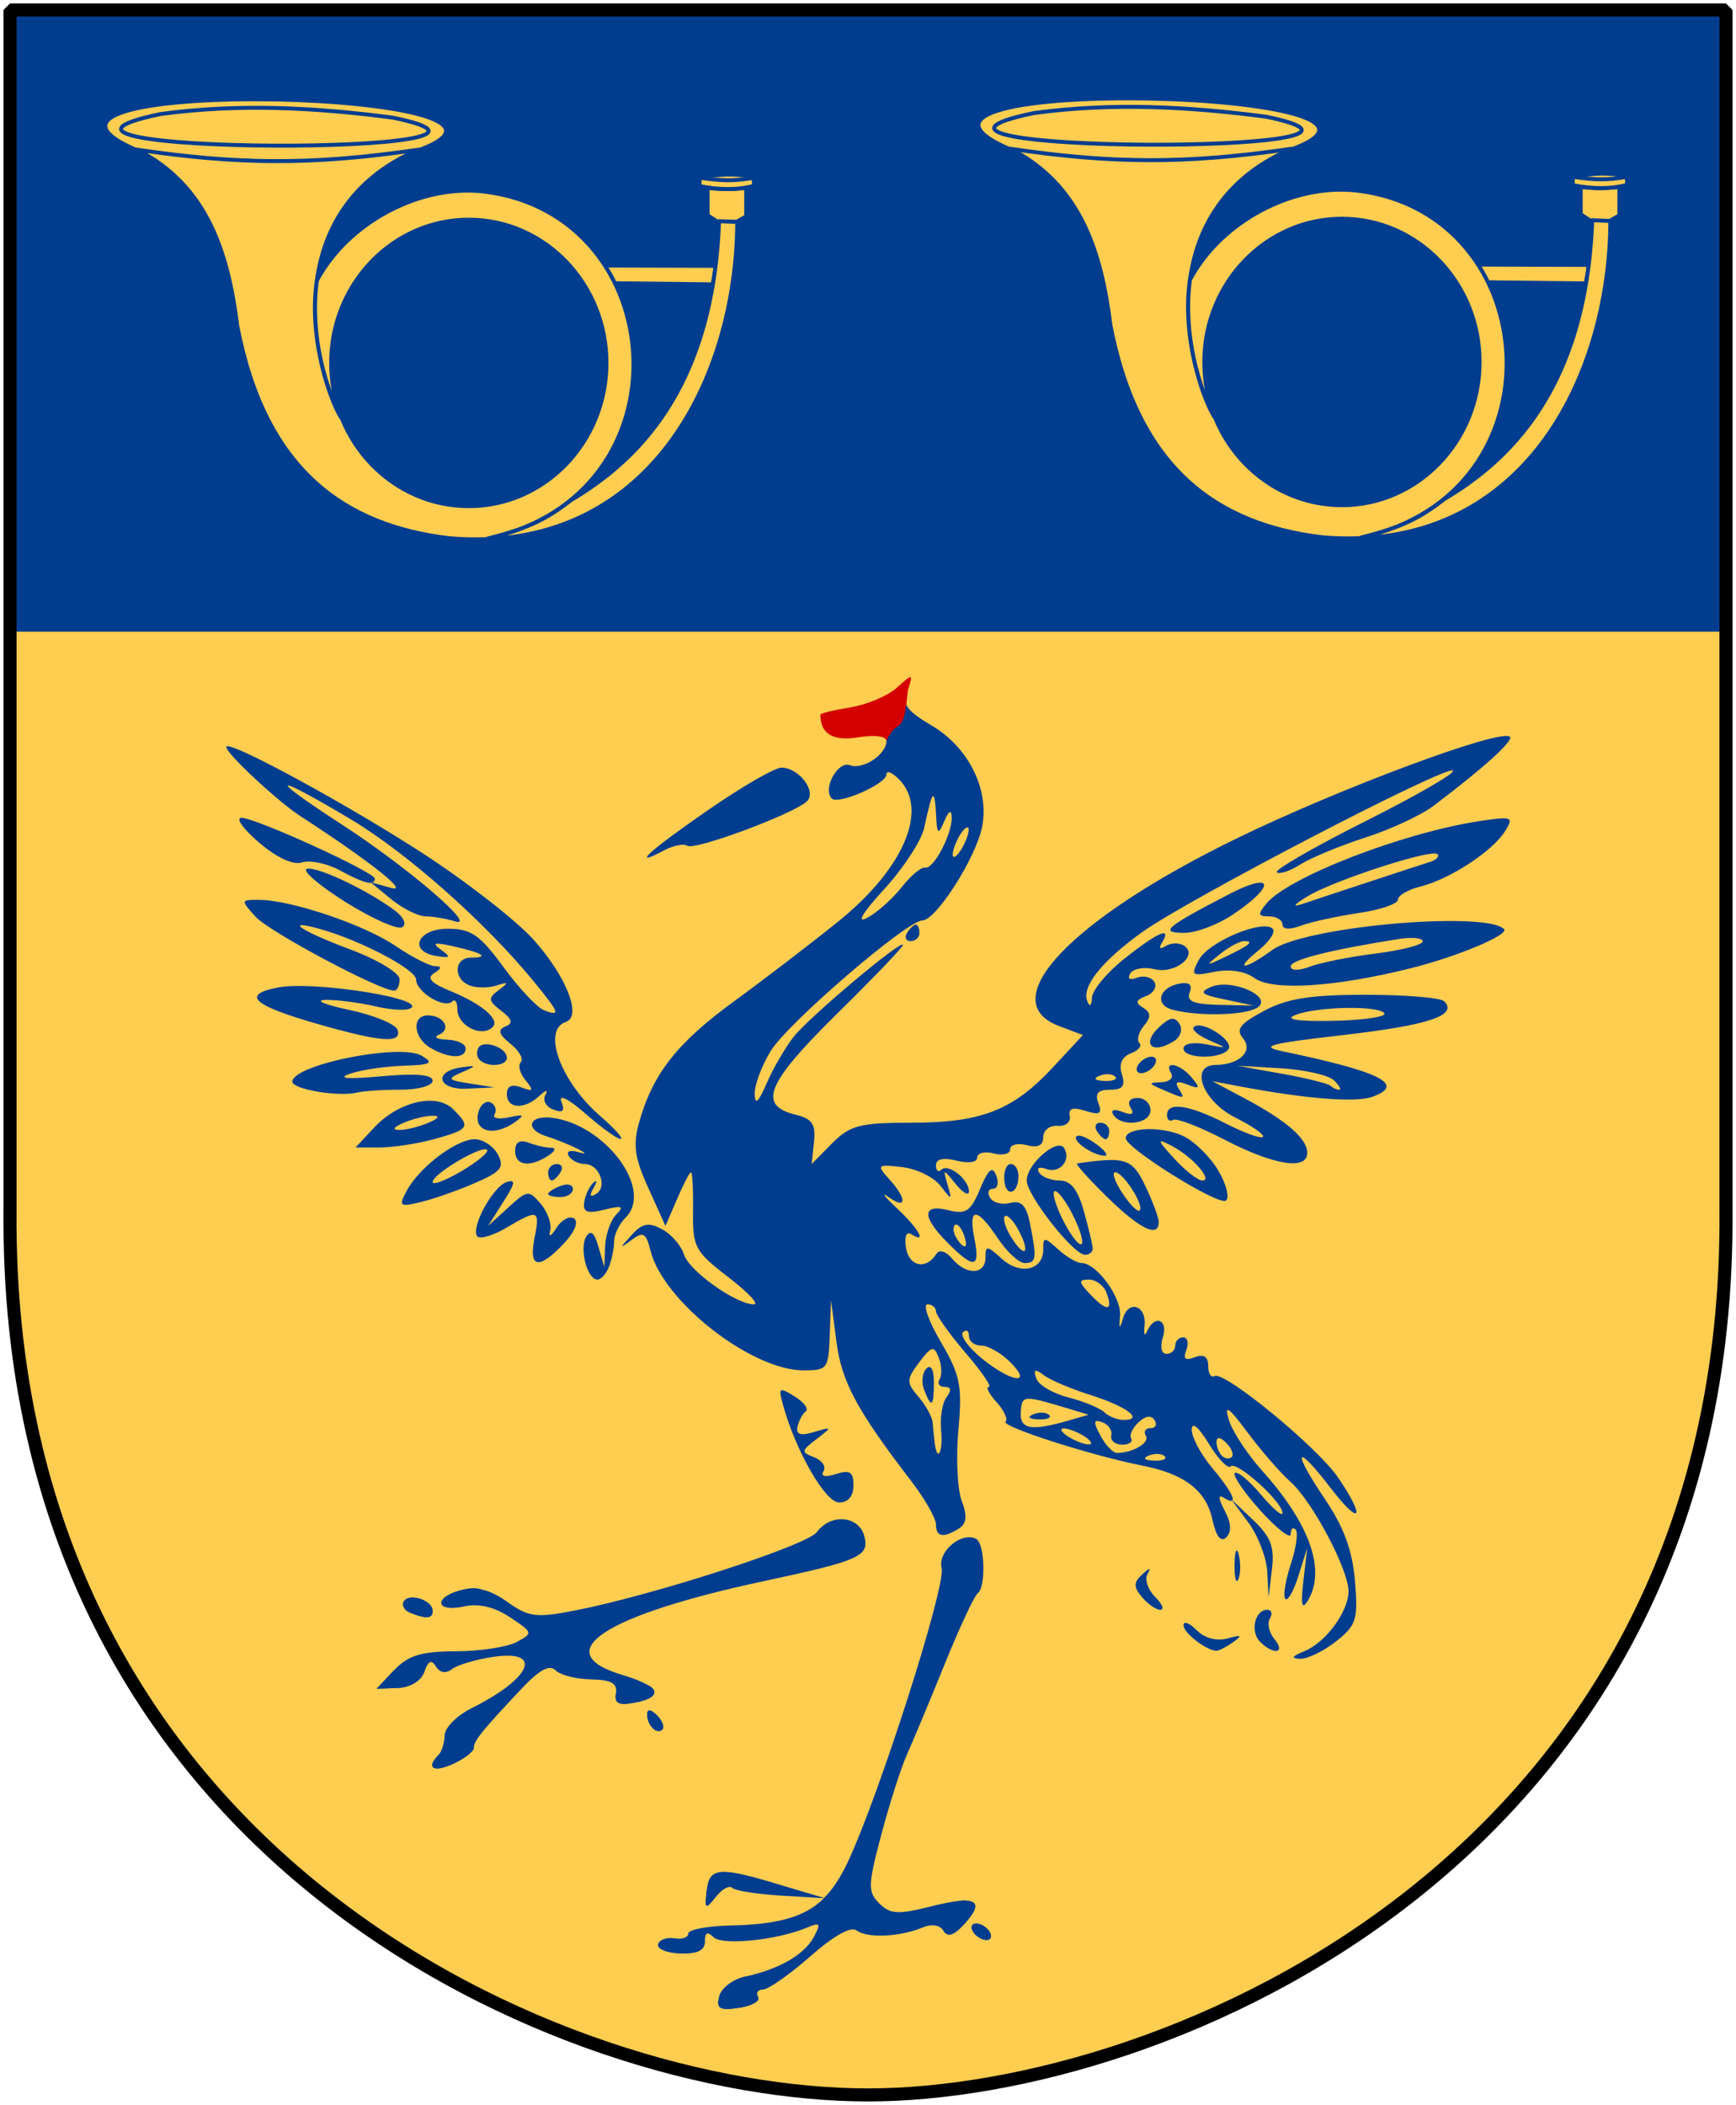 <?xml version="1.0" encoding="UTF-8" standalone="no"?>
<!-- Created with Inkscape (http://www.inkscape.org/) -->
<svg
   xmlns:svg="http://www.w3.org/2000/svg"
   xmlns="http://www.w3.org/2000/svg"
   version="1.0"
   width="251"
   height="304.2"
   id="svg4166">
  <defs
     id="defs4168">
    <clipPath
       id="clipPath3484">
      <path
         d="M -367.622,465.275 L -243.572,465.275 L -119.521,465.275 L -119.521,638.772 C -118.754,732.493 -199.81,766.592 -243.572,766.592 C -286.565,766.592 -368.389,732.493 -367.622,638.772 L -367.622,465.275 z "
         style="opacity:0.635;color:#000000;fill:#003d8f;fill-opacity:1;fill-rule:nonzero;stroke:none;stroke-width:1.888;stroke-linecap:round;stroke-linejoin:bevel;marker:none;marker-start:none;marker-mid:none;marker-end:none;stroke-miterlimit:4;stroke-dashoffset:0;stroke-opacity:1;visibility:visible;display:block"
         id="path3486" />
    </clipPath>
    <clipPath
       id="clipPath3480">
      <path
         d="M -372.548,459.72 L -248.498,459.72 L -124.447,459.72 L -124.447,633.216 C -123.68,726.937 -204.736,761.036 -248.498,761.036 C -291.491,761.036 -373.315,726.937 -372.548,633.216 L -372.548,459.72 z "
         style="opacity:0.635;color:#000000;fill:#003d8f;fill-opacity:1;fill-rule:nonzero;stroke:none;stroke-width:1.888;stroke-linecap:round;stroke-linejoin:bevel;marker:none;marker-start:none;marker-mid:none;marker-end:none;stroke-miterlimit:4;stroke-dashoffset:0;stroke-opacity:1;visibility:visible;display:block"
         id="path3482" />
    </clipPath>
  </defs>
  <path
     d="M 249.551,1.44 L 125.5,1.44 L 1.45,1.44 L 1.45,174.936 C 0.682,268.657 81.739,302.756 125.5,302.756 C 168.494,302.756 250.318,268.657 249.551,174.936 L 249.551,1.44 z "
     style="color:#000000;fill:#ffcd50;fill-opacity:1;fill-rule:nonzero;stroke:none;stroke-width:1.888;stroke-linecap:round;stroke-linejoin:bevel;marker:none;marker-start:none;marker-mid:none;marker-end:none;stroke-miterlimit:4;stroke-dashoffset:0;stroke-opacity:1;visibility:visible;display:block"
     id="Shield" />
  <path
     d="M 1.1,1.098 L 1.1,91.292 L 249.6,91.292 L 249.6,1.098 L 125.35,1.098 L 1.1,1.098 z "
     style="color:#000000;fill:#003d8f;fill-opacity:1;fill-rule:nonzero;stroke:none;stroke-width:1.888;stroke-linecap:round;stroke-linejoin:bevel;marker:none;marker-start:none;marker-mid:none;marker-end:none;stroke-miterlimit:4;stroke-dashoffset:0;stroke-opacity:1;visibility:visible;display:block"
     id="Chef" />
  <path
     d="M 249.551,1.44 L 125.5,1.44 L 1.45,1.44 L 1.45,174.936 C 0.682,268.657 81.739,302.756 125.5,302.756 C 168.494,302.756 250.318,268.657 249.551,174.936 L 249.551,1.44 z "
     style="color:#000000;fill:none;fill-opacity:0;fill-rule:nonzero;stroke:#000000;stroke-width:1.888;stroke-linecap:round;stroke-linejoin:bevel;marker:none;marker-start:none;marker-mid:none;marker-end:none;stroke-miterlimit:4;stroke-dashoffset:0;stroke-opacity:1;visibility:visible;display:block"
     id="Frame" />
  <g
     transform="translate(654.207,-526.368)"
     id="layer1">
    <g
       transform="translate(-304.172,128.578)"
       id="g2207">
      <g
         transform="matrix(1.193,0,0,1.193,49.758,-99.264)"
         id="g2211">
        <path
           d="M -227.821,504.312 C -225.82,503.987 -227.684,505.81 -227.684,506.399 C -227.684,508.042 -230.543,509.942 -232.121,509.337 C -233.579,508.777 -235.451,512.225 -234.309,513.368 C -233.514,514.163 -227.684,511.605 -227.684,510.462 C -227.684,509.939 -227.009,510.199 -226.184,511.024 C -222.513,514.695 -225.572,521.861 -233.527,528.274 C -236.851,530.953 -242.547,535.314 -246.184,537.962 C -253.06,542.968 -256.022,546.766 -257.652,552.587 C -258.426,555.349 -258.208,556.901 -256.527,560.587 L -254.465,565.149 L -253.059,561.899 C -252.296,560.112 -251.542,558.649 -251.371,558.649 C -251.201,558.649 -251.087,560.765 -251.121,563.337 C -251.18,567.702 -250.911,568.234 -246.871,571.337 C -244.491,573.165 -243.081,574.649 -243.746,574.649 C -245.911,574.649 -251.58,570.62 -252.215,568.618 C -252.556,567.545 -253.744,566.159 -254.871,565.555 C -256.509,564.679 -257.253,564.81 -258.559,566.243 C -260.07,567.902 -260.071,567.968 -258.559,566.837 C -257.172,565.8 -256.821,565.984 -256.277,568.149 C -254.734,574.299 -244.038,582.649 -237.715,582.649 C -234.827,582.649 -234.692,582.436 -234.559,578.399 L -234.402,574.149 L -233.746,579.149 C -233.119,584.011 -231.299,587.438 -224.684,596.055 C -223.038,598.2 -221.684,600.562 -221.684,601.305 C -221.684,602.838 -220.783,602.999 -218.902,601.805 C -217.966,601.212 -217.863,600.291 -218.559,598.462 C -219.085,597.077 -219.268,593.214 -218.965,589.868 C -218.479,584.512 -218.735,583.23 -221.09,579.212 C -222.561,576.701 -223.288,574.649 -222.715,574.649 C -222.142,574.649 -221.684,575.042 -221.684,575.493 C -221.684,575.944 -220.089,578.194 -218.121,580.493 C -216.153,582.792 -214.874,584.649 -215.277,584.649 C -215.681,584.649 -215.251,585.486 -214.34,586.493 C -213.429,587.5 -212.941,588.563 -213.246,588.868 C -213.82,589.441 -202.863,592.963 -196.684,594.18 C -191.557,595.191 -188.961,597.175 -188.184,600.712 C -187.729,602.782 -187.152,603.523 -186.496,602.868 C -185.841,602.213 -185.896,601.122 -186.684,599.649 C -187.478,598.165 -187.51,597.634 -186.777,598.087 C -186.24,598.419 -185.911,598.533 -185.777,598.43 L -185.996,598.149 L -185.746,598.399 C -185.506,598.075 -186.38,596.636 -188.184,594.493 C -189.559,592.859 -190.686,590.757 -190.684,589.837 C -190.681,588.819 -189.869,589.478 -188.621,591.524 C -187.494,593.374 -186.31,594.619 -185.965,594.274 C -185.252,593.561 -179.684,598.572 -179.684,599.93 C -179.684,600.42 -180.865,599.396 -182.309,597.68 C -183.752,595.965 -185.181,594.803 -185.465,595.087 C -185.749,595.37 -184.342,597.433 -182.34,599.649 C -180.338,601.865 -178.684,603.136 -178.684,602.493 C -178.684,601.85 -178.42,601.601 -178.09,601.93 C -177.76,602.26 -178.024,604.151 -178.684,606.149 C -179.343,608.148 -179.638,610.038 -179.34,610.337 C -179.042,610.635 -178.325,609.372 -177.746,607.524 L -176.684,604.149 L -177.152,608.149 C -177.478,610.931 -177.349,611.693 -176.684,610.649 C -174.348,606.986 -176.292,601.334 -182.121,594.837 C -183.942,592.807 -185.772,590.024 -186.184,588.649 C -186.762,586.716 -186.23,587.056 -183.934,590.149 C -182.301,592.349 -179.955,595.049 -178.715,596.149 C -176.081,598.486 -171.684,606.779 -171.684,609.399 C -171.684,611.874 -174.46,615.632 -177.059,616.68 C -178.559,617.286 -178.689,617.542 -177.559,617.587 C -176.67,617.622 -174.725,616.681 -173.215,615.493 C -170.721,613.531 -170.513,612.851 -170.902,608.149 C -171.209,604.453 -172.254,601.627 -174.559,598.212 C -178.604,592.217 -178.139,591.315 -173.871,596.868 C -170.235,601.599 -169.527,600.679 -172.934,595.649 C -175.431,591.962 -186.756,582.66 -187.934,583.337 C -188.346,583.574 -188.684,583.034 -188.684,582.118 C -188.684,580.997 -189.224,580.639 -190.309,581.055 C -191.462,581.498 -191.755,581.262 -191.34,580.18 C -191.021,579.349 -191.182,578.649 -191.715,578.649 C -192.248,578.649 -192.684,579.099 -192.684,579.649 C -192.684,580.199 -193.159,580.649 -193.746,580.649 C -194.359,580.649 -194.548,579.797 -194.184,578.649 C -193.499,576.492 -195.174,575.834 -196.09,577.899 C -196.395,578.587 -196.524,578.317 -196.402,577.274 C -196.114,574.798 -198.354,574.025 -199.027,576.368 C -199.421,577.737 -199.512,577.649 -199.371,576.024 C -199.18,573.817 -202.225,569.649 -204.027,569.649 C -204.586,569.649 -205.865,568.903 -206.871,567.993 C -208.574,566.452 -208.684,566.454 -208.684,568.024 C -208.684,570.533 -211.478,571.143 -213.715,569.118 C -215.492,567.509 -215.684,567.494 -215.684,568.993 C -215.684,571.078 -218.022,571.158 -219.715,569.118 C -220.454,568.227 -221.277,567.967 -221.621,568.524 C -222.838,570.493 -224.927,570.101 -225.309,567.837 C -225.54,566.465 -225.279,565.781 -224.684,566.149 C -222.705,567.372 -223.736,565.521 -226.434,562.993 C -227.946,561.576 -228.396,560.963 -227.434,561.649 C -225.219,563.227 -225.162,561.899 -227.34,559.493 C -228.912,557.756 -228.822,557.67 -225.777,558.024 C -224.017,558.229 -221.952,559.243 -221.152,560.274 C -219.745,562.089 -219.712,562.084 -220.277,560.149 C -220.854,558.177 -220.837,558.172 -219.277,560.087 C -218.408,561.154 -217.684,561.55 -217.684,560.962 C -217.684,559.504 -220.213,557.522 -221.027,558.337 C -221.389,558.699 -221.684,558.458 -221.684,557.805 C -221.684,557.04 -220.798,556.838 -219.184,557.243 C -217.747,557.603 -216.684,557.451 -216.684,556.868 C -216.684,556.31 -215.784,556.08 -214.684,556.368 C -213.584,556.656 -212.684,556.431 -212.684,555.868 C -212.684,555.305 -211.784,555.08 -210.684,555.368 C -209.338,555.72 -208.684,555.412 -208.684,554.399 C -208.684,553.571 -207.896,552.948 -206.934,553.024 C -205.962,553.101 -205.312,552.573 -205.465,551.837 C -205.659,550.901 -205.095,550.724 -203.559,551.212 C -201.823,551.763 -201.502,551.563 -201.996,550.274 C -202.442,549.113 -202.054,548.649 -200.59,548.649 C -199.052,548.649 -198.701,548.196 -199.152,546.774 C -199.543,545.544 -199.152,544.663 -198.059,544.243 C -197.139,543.89 -196.679,543.342 -197.027,542.993 C -197.376,542.644 -197.144,541.711 -196.496,540.93 C -195.588,539.836 -195.61,539.317 -196.59,538.712 C -197.558,538.114 -197.471,537.787 -196.215,537.305 C -195.309,536.958 -194.849,536.178 -195.215,535.587 C -195.58,534.995 -196.542,534.781 -197.34,535.087 C -198.21,535.421 -198.518,535.197 -198.121,534.555 C -197.758,533.967 -196.436,533.741 -195.184,534.055 C -192.682,534.683 -189.794,532.329 -191.652,531.18 C -192.229,530.824 -193.205,530.851 -193.84,531.243 C -194.555,531.685 -194.72,531.521 -194.277,530.805 C -193.043,528.808 -194.775,529.548 -198.809,532.743 C -200.95,534.439 -202.734,536.577 -202.777,537.493 C -202.825,538.491 -203.043,538.664 -203.34,537.93 C -204.05,536.178 -201.646,533.144 -196.777,529.618 C -191.36,525.693 -159.756,509.264 -159.027,509.993 C -158.724,510.297 -163.518,513.057 -169.684,516.149 C -175.85,519.242 -180.656,522.02 -180.371,522.305 C -180.086,522.591 -178.813,522.175 -177.527,521.368 C -176.242,520.561 -172.709,519.088 -169.684,518.118 C -166.659,517.148 -162.935,515.429 -161.402,514.274 C -155.316,509.689 -151.65,506.37 -152.121,505.899 C -153.183,504.838 -172.844,512.159 -185.371,518.274 C -205.424,528.063 -214.744,537.924 -206.777,540.93 L -203.871,542.024 L -207.527,545.962 C -212.378,551.173 -216.205,552.649 -224.715,552.649 C -230.924,552.649 -232.092,552.964 -234.277,555.149 L -236.746,557.649 L -236.465,554.962 C -236.236,552.826 -236.692,552.168 -238.684,551.68 C -243.317,550.547 -242.252,547.906 -233.777,539.555 C -229.33,535.174 -225.684,531.382 -225.684,531.118 C -225.684,530.3 -237.036,539.831 -238.934,542.243 C -239.921,543.498 -241.391,546.013 -242.184,547.837 C -243.21,550.2 -243.627,550.574 -243.652,549.149 C -243.672,548.049 -242.788,545.722 -241.715,543.962 C -239.672,540.612 -225.193,528.149 -223.34,528.149 C -221.682,528.149 -216.833,520.558 -216.09,516.805 C -215.192,512.266 -217.734,507.168 -222.215,504.524 C -225.052,502.85 -225.832,502.02 -225.299,500.305 C -229.359,502.347 -229.298,504.226 -227.821,504.312 z M -185.746,598.399 C -185.755,598.411 -185.766,598.422 -185.777,598.43 L -183.84,601.055 C -182.653,602.642 -181.615,605.342 -181.527,607.055 L -181.371,610.149 L -180.965,606.743 C -180.634,604.024 -181.093,602.818 -183.277,600.743 L -185.746,598.399 z M -307.652,507.055 C -307.681,507.07 -307.684,507.117 -307.684,507.149 C -307.684,507.936 -301.461,513.723 -298.684,515.524 C -290.327,520.943 -285.423,524.819 -287.684,524.212 L -290.027,523.555 C -290.057,523.563 -290.087,523.583 -290.121,523.587 L -287.684,525.587 C -286.309,526.709 -284.445,527.637 -283.527,527.649 C -282.61,527.661 -281.035,527.926 -280.027,528.243 C -276.955,529.211 -285.723,521.683 -293.684,516.524 C -302.929,510.533 -302.247,510.137 -292.59,515.899 C -285.769,519.969 -276.274,528.393 -270.434,535.524 C -267.281,539.374 -267.124,539.815 -269.184,539.024 C -270.004,538.71 -272.214,536.361 -274.09,533.805 C -276.971,529.881 -278.012,529.149 -280.84,529.149 C -284.568,529.149 -285.684,531.906 -282.184,532.462 C -280.515,532.727 -280.432,532.585 -281.684,531.68 C -282.832,530.851 -282.48,530.761 -280.184,531.274 C -276.626,532.07 -275.71,532.649 -278.027,532.649 C -280.102,532.649 -280.219,535.243 -278.184,536.024 C -277.359,536.341 -275.896,536.334 -274.934,536.024 C -273.446,535.546 -273.409,535.64 -274.684,536.587 C -275.998,537.562 -275.951,537.878 -274.371,539.087 C -273.017,540.123 -272.893,540.589 -273.871,540.993 C -274.838,541.392 -274.676,541.935 -273.246,543.087 C -272.186,543.941 -271.629,544.938 -271.996,545.305 C -272.364,545.673 -272.116,546.652 -271.434,547.493 C -270.393,548.775 -270.466,548.918 -271.934,548.368 C -273.104,547.93 -273.684,548.199 -273.684,549.18 C -273.684,550.977 -271.573,551.095 -269.746,549.399 C -268.933,548.644 -268.64,548.614 -269.027,549.305 C -269.38,549.935 -268.942,550.717 -268.059,551.055 C -266.875,551.51 -266.63,551.254 -267.09,550.055 C -267.442,549.138 -266.154,549.798 -264.152,551.555 C -262.201,553.269 -260.296,554.633 -259.902,554.618 C -259.509,554.603 -260.608,553.366 -262.34,551.868 C -267.176,547.686 -269.471,541.412 -266.527,540.43 C -264.556,539.773 -266.489,534.892 -270.465,530.462 C -272.514,528.18 -278.472,523.53 -283.715,520.118 C -292.693,514.276 -306.782,506.604 -307.652,507.055 z M -290.121,523.587 L -290.184,523.524 L -290.027,523.555 C -289.804,523.498 -289.684,523.347 -289.684,523.087 C -289.684,522.3 -304.258,515.662 -305.871,515.712 C -306.595,515.734 -305.619,517.084 -303.715,518.712 C -301.579,520.537 -299.604,521.46 -298.527,521.118 C -297.567,520.813 -295.501,521.223 -293.965,522.055 C -291.947,523.15 -290.72,523.656 -290.121,523.587 z M -240.402,509.649 C -241.208,509.649 -245.2,511.956 -249.277,514.774 C -256.469,519.746 -258.783,521.86 -254.652,519.649 C -253.541,519.054 -252.275,518.799 -251.809,519.087 C -250.864,519.67 -238.8,515.172 -237.309,513.68 C -236.128,512.5 -238.323,509.649 -240.402,509.649 z M -238.277,511.962 C -238.157,511.944 -238.058,511.962 -238.027,511.993 C -237.576,512.444 -250.374,518.709 -251.559,518.618 C -251.909,518.591 -249.108,516.989 -245.34,515.055 C -242.043,513.363 -239.123,512.087 -238.277,511.962 z M -222.027,513.087 C -221.865,513.065 -221.752,513.773 -221.684,515.149 C -221.554,517.753 -221.43,517.885 -220.684,516.149 C -220.117,514.83 -219.814,514.66 -219.777,515.649 C -219.703,517.666 -221.977,521.98 -222.996,521.743 C -223.445,521.639 -224.733,522.711 -225.84,524.118 C -226.947,525.525 -228.833,527.205 -230.027,527.837 C -231.377,528.551 -230.584,527.223 -227.965,524.368 C -225.646,521.84 -223.463,518.507 -223.121,516.962 C -222.545,514.356 -222.237,513.115 -222.027,513.087 z M -152.809,515.774 C -153.378,515.76 -154.351,515.883 -155.871,516.118 C -165.213,517.563 -178.974,522.897 -181.621,526.087 C -182.717,527.408 -182.671,527.649 -181.309,527.649 C -180.416,527.649 -179.684,528.113 -179.684,528.649 C -179.684,529.243 -178.802,529.285 -177.434,528.774 C -176.196,528.313 -173.046,527.627 -170.434,527.243 C -167.821,526.859 -165.684,526.124 -165.684,525.618 C -165.684,525.112 -164.446,524.4 -162.934,524.024 C -159.399,523.146 -154.223,519.752 -152.715,517.337 C -152.025,516.232 -151.859,515.799 -152.809,515.774 z M -217.871,516.868 C -217.766,516.865 -217.715,516.943 -217.715,517.149 C -217.715,517.699 -218.151,518.824 -218.684,519.649 C -219.217,520.474 -219.652,520.699 -219.652,520.149 C -219.652,519.599 -219.217,518.474 -218.684,517.649 C -218.351,517.134 -218.046,516.872 -217.871,516.868 z M -161.652,520.055 C -161.251,520.01 -160.988,520.033 -160.902,520.118 C -160.632,520.388 -161.043,520.814 -161.809,521.055 C -163.579,521.614 -174.54,525.223 -177.184,526.118 C -178.551,526.581 -178.393,526.304 -176.684,525.243 C -174.017,523.588 -164.46,520.374 -161.652,520.055 z M -297.684,521.868 C -297.793,521.867 -297.862,521.875 -297.934,521.899 C -298.542,522.102 -296.426,523.922 -293.215,525.93 C -290.004,527.939 -286.918,529.3 -286.371,528.962 C -285.801,528.61 -286.187,527.748 -287.277,526.93 C -290.381,524.604 -296.045,521.882 -297.684,521.868 z M -182.652,523.587 C -183.368,523.682 -184.615,524.157 -186.34,525.055 C -193.939,529.015 -194.641,529.631 -191.59,529.649 C -190.159,529.658 -187.479,528.637 -185.652,527.399 C -181.999,524.924 -181.079,523.377 -182.652,523.587 z M -303.746,525.649 C -305.958,525.649 -305.958,525.683 -304.121,527.712 C -302.491,529.513 -289.096,536.649 -287.34,536.649 C -286.985,536.649 -286.684,536.032 -286.684,535.274 C -286.684,534.506 -289.338,532.9 -292.684,531.649 C -298.578,529.445 -300.855,527.933 -296.434,529.149 C -291.516,530.502 -284.684,534.084 -284.684,535.305 C -284.684,536.808 -281.242,538.895 -280.309,537.962 C -279.961,537.614 -279.684,538.028 -279.684,538.899 C -279.684,540.891 -276.732,542.385 -275.402,541.055 C -274.501,540.154 -276.694,538.267 -280.496,536.712 C -282.886,535.734 -283.445,535.126 -282.496,534.524 C -281.563,533.932 -281.548,533.691 -282.402,533.68 C -283.066,533.672 -285.232,532.557 -287.215,531.212 C -290.988,528.652 -299.892,525.649 -303.746,525.649 z M -159.621,528.212 C -167.081,528.24 -178.197,529.76 -180.902,531.712 C -184.389,534.227 -185.649,534.248 -182.559,531.743 C -181.26,530.69 -180.496,529.526 -180.871,529.149 C -182.051,527.964 -188.651,530.735 -189.809,532.899 C -190.836,534.819 -190.711,534.923 -187.934,534.368 C -186.11,534.003 -184.219,534.292 -183.09,535.118 C -180.922,536.703 -173.389,536.23 -164.246,533.962 C -158.546,532.548 -152.118,529.858 -152.84,529.18 C -153.596,528.471 -156.23,528.199 -159.621,528.212 z M -224.121,528.649 C -224.364,528.649 -224.844,529.099 -225.184,529.649 C -225.524,530.199 -225.329,530.649 -224.746,530.649 C -224.164,530.649 -223.684,530.199 -223.684,529.649 C -223.684,529.099 -223.879,528.649 -224.121,528.649 z M -164.371,530.274 C -163.385,530.232 -162.684,530.373 -162.684,530.68 C -162.684,531.091 -165.245,531.759 -168.371,532.149 C -171.498,532.54 -175.098,533.259 -176.371,533.743 C -177.734,534.261 -178.684,534.244 -178.684,533.712 C -178.684,532.912 -173.963,531.715 -165.434,530.368 C -165.056,530.308 -164.7,530.288 -164.371,530.274 z M -184.34,530.649 C -183.069,530.649 -183.623,531.129 -186.684,532.587 C -189.041,533.709 -189.077,533.678 -187.246,532.212 C -186.179,531.356 -184.877,530.649 -184.34,530.649 z M -191.434,535.743 C -191.639,535.729 -191.908,535.746 -192.215,535.805 C -194.694,536.286 -195.212,538.387 -192.996,538.962 C -189.797,539.791 -184.235,539.654 -182.746,538.712 C -180.692,537.412 -185.877,535.108 -188.371,536.212 C -189.847,536.865 -189.532,537.122 -186.684,537.712 L -183.184,538.462 L -187.34,538.368 C -190.478,538.303 -191.344,537.937 -190.934,536.868 C -190.658,536.151 -190.817,535.784 -191.434,535.743 z M -299.434,536.087 C -300.165,536.103 -300.812,536.15 -301.309,536.243 C -305.956,537.115 -304.584,538.409 -296.527,540.712 C -288.874,542.899 -286.39,543.066 -286.934,541.399 C -287.158,540.712 -289.762,539.627 -292.746,538.993 C -295.73,538.359 -297.059,537.814 -295.684,537.774 C -294.309,537.734 -291.499,538.107 -289.434,538.587 C -287.368,539.066 -285.454,539.086 -285.184,538.649 C -284.521,537.577 -294.313,535.973 -299.434,536.087 z M -169.59,537.149 C -176.353,537.149 -179.155,537.607 -181.965,539.118 C -184.854,540.672 -185.372,541.338 -184.465,542.43 C -183.194,543.962 -184.897,545.621 -187.777,545.649 C -191.005,545.681 -189.383,550.033 -185.402,552.024 C -183.317,553.068 -181.814,554.123 -182.059,554.368 C -182.303,554.613 -184.327,553.881 -186.559,552.743 C -191.009,550.472 -193.684,550.072 -193.684,551.712 C -193.684,552.294 -193.346,552.557 -192.934,552.305 C -192.521,552.054 -189.709,553.143 -186.684,554.712 C -180.724,557.802 -176.684,558.441 -176.684,556.305 C -176.684,554.592 -179.121,552.461 -184.184,549.743 L -188.184,547.618 L -184.871,548.243 C -176.651,549.786 -170.762,550.239 -168.746,549.493 C -164.748,548.014 -167.77,546.475 -179.684,543.993 C -182.576,543.39 -181.31,543.059 -172.309,542.024 C -161.964,540.835 -158.381,539.641 -160.09,537.93 C -160.511,537.509 -164.783,537.149 -169.59,537.149 z M -172.027,538.743 C -169.712,538.699 -167.641,538.908 -167.34,539.399 C -167.087,539.812 -169.87,540.231 -173.527,540.305 C -177.804,540.392 -179.47,540.142 -178.184,539.618 C -176.904,539.096 -174.342,538.787 -172.027,538.743 z M -283.246,539.649 C -285.26,539.649 -285.045,542.357 -282.934,543.587 C -280.676,544.902 -278.684,544.922 -278.684,543.649 C -278.684,543.099 -279.696,542.63 -280.934,542.587 C -282.171,542.543 -282.625,542.272 -281.934,541.993 C -280.358,541.358 -281.313,539.649 -283.246,539.649 z M -193.027,540.055 C -193.358,540.057 -193.743,540.299 -194.277,540.743 C -196.914,542.931 -195.702,544.576 -192.809,542.743 C -192.051,542.263 -191.758,541.35 -192.152,540.712 C -192.424,540.272 -192.697,540.054 -193.027,540.055 z M -189.965,540.868 C -190.157,540.883 -190.322,540.944 -190.434,541.055 C -190.742,541.363 -189.907,542.075 -188.59,542.649 C -186.266,543.663 -186.266,543.675 -188.934,543.149 C -190.489,542.843 -191.684,543.073 -191.684,543.649 C -191.684,544.936 -187.004,544.988 -186.215,543.712 C -185.648,542.794 -188.618,540.761 -189.965,540.868 z M -276.34,543.149 C -276.692,543.18 -276.965,543.303 -277.121,543.555 C -277.399,544.005 -277.348,544.673 -276.996,545.024 C -276.043,545.977 -273.684,545.8 -273.684,544.774 C -273.684,543.854 -275.285,543.058 -276.34,543.149 z M -287.559,544.087 C -292.334,544.275 -299.684,546.143 -299.684,547.68 C -299.684,548.603 -294.039,549.545 -291.84,548.993 C -291.107,548.809 -288.745,548.649 -286.59,548.649 C -284.411,548.649 -282.684,548.166 -282.684,547.555 C -282.684,546.815 -284.72,546.645 -288.934,547.024 C -293.045,547.394 -294.328,547.281 -292.684,546.712 C -291.309,546.236 -288.384,545.815 -286.184,545.743 C -282.843,545.634 -282.497,545.414 -284.027,544.524 C -284.683,544.143 -285.967,544.024 -287.559,544.087 z M -195.559,544.649 C -196.109,544.649 -196.844,545.099 -197.184,545.649 C -197.524,546.199 -197.359,546.649 -196.809,546.649 C -196.259,546.649 -195.524,546.199 -195.184,545.649 C -194.844,545.099 -195.009,544.649 -195.559,544.649 z M -193.184,545.68 C -193.484,545.748 -193.553,546.051 -193.184,546.649 C -192.844,547.199 -193.376,547.704 -194.371,547.743 C -195.986,547.806 -195.969,547.882 -194.184,548.649 C -191.478,549.812 -191.454,549.825 -192.277,548.493 C -192.775,547.688 -192.457,547.547 -191.215,548.024 C -189.689,548.61 -189.615,548.468 -190.684,547.18 C -191.555,546.131 -192.683,545.567 -193.184,545.68 z M -185.184,545.743 L -179.871,546.055 C -176.951,546.23 -174.061,546.897 -173.434,547.524 C -172.806,548.152 -172.515,548.649 -172.809,548.649 C -173.102,548.649 -173.575,548.445 -173.84,548.18 C -174.105,547.916 -176.757,547.249 -179.746,546.712 L -185.184,545.743 z M -278.09,545.805 C -278.312,545.821 -278.643,545.874 -279.09,545.93 C -282.629,546.376 -282.13,548.686 -278.527,548.524 L -275.184,548.368 L -278.184,547.899 C -280.867,547.48 -280.973,547.336 -279.184,546.555 C -277.784,545.944 -277.424,545.76 -278.09,545.805 z M -200.777,546.774 C -200.43,546.789 -200.131,546.889 -199.965,547.055 C -199.633,547.388 -200.223,547.63 -201.277,547.587 C -202.442,547.539 -202.669,547.281 -201.871,546.962 C -201.51,546.817 -201.125,546.76 -200.777,546.774 z M -197.246,549.649 C -198.182,549.649 -198.524,550.135 -198.09,550.837 C -197.599,551.63 -197.926,551.783 -199.09,551.337 C -200.109,550.946 -200.547,551.093 -200.184,551.68 C -199.222,553.236 -195.684,552.814 -195.684,551.149 C -195.684,550.324 -196.389,549.649 -197.246,549.649 z M -283.309,549.993 C -285.396,550.087 -287.887,551.232 -289.746,553.212 L -292.027,555.649 L -289.121,555.649 C -287.513,555.646 -284.496,555.191 -282.434,554.618 C -278.234,553.452 -278.045,553.163 -280.184,551.024 C -280.94,550.268 -282.057,549.937 -283.309,549.993 z M -275.965,550.118 C -276.373,550.129 -276.806,550.479 -277.027,551.055 C -278.012,553.621 -275.427,554.515 -272.684,552.555 C -271.479,551.695 -271.625,551.597 -273.434,551.993 C -274.672,552.264 -275.468,552.11 -275.184,551.649 C -274.899,551.189 -275.057,550.553 -275.559,550.243 C -275.684,550.166 -275.829,550.114 -275.965,550.118 z M -282.684,551.805 C -281.738,551.805 -281.923,552.108 -283.184,552.649 C -284.284,553.122 -285.859,553.524 -286.684,553.524 C -287.629,553.524 -287.444,553.191 -286.184,552.649 C -285.084,552.177 -283.509,551.805 -282.684,551.805 z M -269.309,552.024 C -271.14,552.173 -271.163,553.571 -268.934,554.274 C -266.32,555.099 -262.738,556.863 -264.996,556.212 C -266.037,555.912 -266.536,556.11 -266.184,556.68 C -265.848,557.224 -264.98,557.649 -264.246,557.649 C -262.494,557.649 -261.447,560.394 -262.871,561.274 C -263.602,561.726 -263.72,561.479 -263.184,560.555 C -262.735,559.783 -262.744,559.502 -263.215,559.93 C -263.686,560.359 -264.183,561.416 -264.309,562.274 C -264.487,563.49 -263.954,563.695 -261.871,563.18 C -259.715,562.648 -259.426,562.75 -260.434,563.774 C -261.121,564.473 -261.723,566.215 -261.777,567.618 L -261.871,570.149 L -262.59,567.68 C -263.065,565.972 -263.529,565.574 -264.059,566.43 C -264.941,567.857 -263.956,571.649 -262.715,571.649 C -262.261,571.649 -261.643,570.957 -261.309,570.087 C -260.975,569.217 -260.684,567.812 -260.684,566.993 C -260.684,566.174 -260.054,564.894 -259.277,564.118 C -255.857,560.698 -261.865,552.721 -268.402,552.024 C -268.736,551.989 -269.047,552.003 -269.309,552.024 z M -201.746,552.649 C -202.329,552.649 -202.524,553.099 -202.184,553.649 C -201.844,554.199 -201.364,554.649 -201.121,554.649 C -200.879,554.649 -200.684,554.199 -200.684,553.649 C -200.684,553.099 -201.164,552.649 -201.746,552.649 z M -196.152,553.43 C -197.586,553.482 -198.684,553.867 -198.684,554.524 C -198.684,555.72 -187.522,562.682 -186.559,562.087 C -186.065,561.782 -186.463,560.156 -187.434,558.493 C -188.405,556.83 -190.309,554.939 -191.684,554.274 C -192.95,553.662 -194.719,553.379 -196.152,553.43 z M -204.309,554.212 C -204.464,554.196 -204.588,554.24 -204.652,554.305 C -205.203,554.856 -202.628,556.627 -201.246,556.649 C -200.729,556.658 -201.179,556.023 -202.246,555.243 C -203.046,554.658 -203.844,554.258 -204.309,554.212 z M -277.59,554.649 C -279.81,554.649 -284.299,558.047 -285.809,560.868 C -286.83,562.775 -286.707,562.889 -284.059,562.243 C -282.487,561.86 -279.529,560.814 -277.496,559.93 C -274.386,558.578 -273.952,558.035 -274.777,556.493 C -275.317,555.486 -276.584,554.649 -277.59,554.649 z M -271.777,554.899 C -272.368,554.877 -272.684,555.265 -272.684,556.055 C -272.684,557.857 -270.942,558.108 -268.684,556.649 C -267.823,556.093 -267.67,555.689 -268.34,555.68 C -268.983,555.672 -270.22,555.389 -271.09,555.055 C -271.349,554.956 -271.581,554.907 -271.777,554.899 z M -194.434,554.93 C -194.366,554.831 -193.903,555.04 -193.09,555.462 C -190.603,556.753 -188.06,559.649 -189.402,559.649 C -189.924,559.649 -191.444,558.474 -192.777,557.024 C -193.994,555.701 -194.521,555.058 -194.434,554.93 z M -206.871,555.43 C -208.221,555.603 -210.684,558.038 -210.684,559.649 C -210.684,561.426 -205.017,568.649 -203.621,568.649 C -203.111,568.649 -202.681,568.312 -202.684,567.899 C -202.687,567.487 -203.173,565.462 -203.746,563.399 C -204.481,560.752 -205.347,559.649 -206.684,559.649 C -207.725,559.649 -208.848,559.224 -209.184,558.68 C -209.525,558.128 -209.15,557.932 -208.34,558.243 C -206.708,558.869 -205.244,557.182 -206.152,555.712 C -206.302,555.47 -206.56,555.391 -206.871,555.43 z M -276.246,555.868 C -276.168,555.876 -276.129,555.892 -276.09,555.93 C -275.83,556.191 -277.204,557.343 -279.152,558.493 C -281.101,559.643 -282.684,560.25 -282.684,559.837 C -282.684,558.917 -277.413,555.752 -276.246,555.868 z M -201.059,557.18 C -201.984,557.23 -203.129,557.359 -204.59,557.587 C -204.815,557.622 -203.178,559.449 -200.934,561.649 C -196.961,565.543 -194.684,566.642 -194.684,564.68 C -194.684,564.149 -195.415,562.18 -196.309,560.305 C -197.51,557.786 -198.283,557.031 -201.059,557.18 z M -267.621,557.649 C -268.204,557.649 -268.684,558.099 -268.684,558.649 C -268.684,559.199 -268.489,559.649 -268.246,559.649 C -268.004,559.649 -267.524,559.199 -267.184,558.649 C -266.844,558.099 -267.039,557.649 -267.621,557.649 z M -212.621,557.649 C -213.137,557.649 -213.482,558.525 -213.402,559.587 C -213.238,561.767 -211.684,561.314 -211.684,559.087 C -211.684,558.294 -212.105,557.649 -212.621,557.649 z M -214.934,558.399 C -215.277,558.431 -215.7,559.158 -216.34,560.68 C -217.489,563.413 -218.056,563.777 -220.184,563.243 C -223.394,562.437 -223.428,564.03 -220.246,567.212 C -217.029,570.429 -216.299,570.291 -217.027,566.649 C -217.791,562.831 -216.734,562.831 -214.184,566.649 C -213.084,568.296 -211.621,569.648 -210.934,569.649 C -209.516,569.652 -209.435,569.113 -210.277,564.899 C -210.729,562.639 -211.341,562.017 -212.684,562.368 C -213.666,562.625 -214.752,562.341 -215.121,561.743 C -215.491,561.145 -215.343,560.649 -214.777,560.649 C -214.212,560.649 -214.033,559.937 -214.371,559.055 C -214.546,558.6 -214.728,558.38 -214.934,558.399 z M -199.965,558.649 C -198.991,558.649 -196.403,562.681 -196.996,563.274 C -197.235,563.513 -198.178,562.573 -199.09,561.18 C -200.002,559.788 -200.395,558.649 -199.965,558.649 z M -273.34,559.743 C -273.444,559.759 -273.573,559.79 -273.715,559.837 C -275.419,560.394 -278.163,565.513 -277.246,566.43 C -276.904,566.772 -275.327,566.302 -273.746,565.368 C -269.89,563.09 -269.643,563.166 -270.34,566.649 C -271.064,570.269 -269.809,570.501 -266.777,567.274 C -265.442,565.853 -264.957,564.615 -265.559,564.243 C -266.116,563.898 -267.068,564.425 -267.684,565.399 C -268.35,566.454 -268.657,566.576 -268.434,565.712 C -268.227,564.913 -268.752,563.44 -269.59,562.462 C -271.042,560.766 -271.204,560.804 -273.527,562.93 L -275.965,565.149 L -274.121,562.243 C -272.858,560.271 -272.615,559.629 -273.34,559.743 z M -266.59,560.149 C -266.769,560.169 -266.977,560.226 -267.184,560.305 C -268.009,560.622 -268.684,561.058 -268.684,561.274 C -268.684,561.49 -268.009,561.649 -267.184,561.649 C -266.359,561.649 -265.684,561.213 -265.684,560.68 C -265.684,560.281 -266.052,560.09 -266.59,560.149 z M -207.215,560.93 C -206.833,561.002 -205.977,562.116 -205.184,563.649 C -204.278,565.401 -203.752,567.062 -204.027,567.337 C -204.303,567.612 -205.278,566.401 -206.184,564.649 C -207.09,562.897 -207.615,561.237 -207.34,560.962 C -207.306,560.927 -207.269,560.92 -207.215,560.93 z M -213.215,563.93 C -212.884,563.912 -212.243,564.604 -211.684,565.649 C -210.172,568.473 -210.892,569.193 -212.559,566.524 C -213.264,565.396 -213.609,564.23 -213.34,563.962 C -213.306,563.928 -213.262,563.933 -213.215,563.93 z M -219.309,564.993 C -219.037,564.921 -218.625,565.375 -218.34,566.118 C -217.664,567.88 -218.229,568.182 -219.215,566.587 C -219.578,566 -219.665,565.318 -219.402,565.055 C -219.37,565.023 -219.348,565.003 -219.309,564.993 z M -203.152,571.649 C -202.31,571.649 -201.353,572.363 -201.027,573.212 C -200.16,575.472 -200.94,575.582 -202.934,573.493 C -204.414,571.942 -204.448,571.649 -203.152,571.649 z M -217.996,577.837 C -217.807,577.858 -217.684,578.092 -217.684,578.493 C -217.684,579.135 -217.009,579.649 -216.184,579.649 C -215.359,579.649 -213.784,580.549 -212.684,581.649 C -209.846,584.487 -212.546,584.128 -216.152,581.18 C -217.781,579.85 -218.793,578.415 -218.402,578.024 C -218.256,577.878 -218.11,577.824 -217.996,577.837 z M -222.184,580.087 C -221.856,580.01 -221.633,580.354 -221.34,581.118 C -220.979,582.06 -220.937,583.243 -221.246,583.743 C -221.555,584.243 -221.271,584.649 -220.621,584.649 C -219.837,584.649 -219.774,585.07 -220.402,585.899 C -220.924,586.587 -221.204,588.387 -221.059,589.899 C -220.803,592.55 -221.53,593.944 -221.84,591.399 C -221.924,590.712 -222.03,589.607 -222.09,588.93 C -222.15,588.254 -222.927,586.867 -223.809,585.837 C -225.283,584.115 -225.288,583.766 -223.715,581.68 C -222.952,580.668 -222.512,580.164 -222.184,580.087 z M -222.465,582.243 C -222.576,582.233 -222.704,582.295 -222.84,582.43 C -223.339,582.93 -223.473,584.076 -223.121,584.993 C -222.234,587.306 -221.934,587.084 -221.934,584.087 C -221.934,582.93 -222.133,582.274 -222.465,582.243 z M -209.621,582.712 C -209.477,582.652 -209.129,582.835 -208.59,583.243 C -207.813,583.831 -205.268,584.903 -202.902,585.649 C -198.577,587.014 -196.407,588.649 -198.934,588.649 C -199.681,588.649 -200.724,588.25 -201.246,587.743 C -201.769,587.236 -203.734,586.411 -205.621,585.93 C -207.509,585.45 -209.263,584.418 -209.527,583.618 C -209.711,583.063 -209.765,582.771 -209.621,582.712 z M -240.246,585.055 C -240.688,584.981 -240.577,585.51 -240.215,586.837 C -238.71,592.349 -235.111,598.634 -233.434,598.649 C -232.326,598.659 -231.684,597.895 -231.684,596.587 C -231.684,594.934 -232.11,594.672 -233.809,595.212 C -235.125,595.63 -235.692,595.489 -235.309,594.868 C -234.968,594.317 -235.474,593.552 -236.434,593.18 C -238.047,592.555 -238.034,592.41 -236.184,590.993 C -234.224,589.492 -234.236,589.453 -236.465,590.118 C -238.079,590.6 -238.66,590.433 -238.465,589.493 C -238.314,588.764 -237.856,587.912 -237.465,587.618 C -237.074,587.324 -237.683,586.509 -238.809,585.805 C -239.513,585.366 -239.981,585.1 -240.246,585.055 z M -210.496,586.087 C -209.732,586.045 -208.275,586.483 -205.434,587.337 L -203.184,588.024 L -205.684,588.743 C -210.188,590.047 -211.562,589.771 -211.402,587.649 C -211.326,586.637 -211.261,586.128 -210.496,586.087 z M -208.777,587.774 C -209.125,587.76 -209.51,587.817 -209.871,587.962 C -210.669,588.281 -210.442,588.539 -209.277,588.587 C -208.223,588.63 -207.633,588.388 -207.965,588.055 C -208.131,587.889 -208.43,587.789 -208.777,587.774 z M -195.996,588.274 C -195.661,588.231 -195.376,588.369 -195.184,588.68 C -194.847,589.225 -195.069,589.649 -195.684,589.649 C -196.299,589.649 -196.551,590.063 -196.246,590.555 C -195.723,591.402 -197.824,592.649 -199.746,592.649 C -200.232,592.649 -201.123,591.719 -201.746,590.555 C -202.651,588.866 -202.603,588.539 -201.527,588.93 C -200.787,589.2 -200.296,589.905 -200.434,590.524 C -200.571,591.143 -199.979,591.649 -199.121,591.649 C -198.264,591.649 -197.778,591.312 -198.027,590.899 C -198.277,590.487 -197.859,589.612 -197.121,588.93 C -196.699,588.54 -196.331,588.317 -195.996,588.274 z M -206.184,589.68 C -205.634,589.681 -204.509,590.116 -203.684,590.649 C -202.859,591.182 -202.634,591.618 -203.184,591.618 C -203.734,591.618 -204.859,591.182 -205.684,590.649 C -206.509,590.116 -206.734,589.68 -206.184,589.68 z M -187.496,590.868 C -187.297,590.795 -186.945,590.982 -186.496,591.43 C -185.845,592.081 -185.556,592.865 -185.84,593.149 C -186.124,593.433 -186.661,593.36 -187.027,592.993 C -187.394,592.626 -187.684,591.874 -187.684,591.305 C -187.684,591.071 -187.616,590.912 -187.496,590.868 z M -194.777,592.774 C -194.43,592.789 -194.131,592.889 -193.965,593.055 C -193.633,593.388 -194.223,593.63 -195.277,593.587 C -196.442,593.539 -196.669,593.281 -195.871,592.962 C -195.51,592.817 -195.125,592.76 -194.777,592.774 z M -233.309,600.68 C -234.332,600.726 -235.396,601.251 -236.121,602.243 C -237.3,603.856 -256.006,609.907 -265.465,611.743 C -270.165,612.655 -271.039,612.541 -273.652,610.68 C -275.679,609.237 -277.357,608.8 -279.121,609.243 C -282.575,610.11 -282.401,611.983 -278.934,611.243 C -277.104,610.852 -275.22,611.286 -273.309,612.555 C -270.514,614.412 -270.495,614.485 -272.496,615.555 C -273.627,616.161 -276.948,616.671 -279.871,616.68 C -284.079,616.694 -285.645,617.172 -287.34,618.962 L -289.465,621.212 L -286.902,621.118 C -285.372,621.051 -284.07,620.25 -283.684,619.149 C -283.216,617.816 -282.827,617.636 -282.277,618.524 C -281.799,619.299 -281.07,619.409 -280.34,618.837 C -279.701,618.336 -277.496,617.685 -275.434,617.368 C -269.226,616.415 -270.63,619.907 -277.934,623.555 C -279.715,624.445 -281.208,625.913 -281.215,626.837 C -281.222,627.76 -281.559,628.838 -281.965,629.243 C -283.544,630.822 -282.556,631.406 -280.184,630.305 C -278.813,629.67 -277.688,628.804 -277.684,628.368 C -277.675,627.498 -276.747,626.362 -271.996,621.305 C -269.749,618.914 -268.532,618.239 -267.777,618.993 C -267.191,619.579 -265.226,620.055 -263.434,620.087 C -261.012,620.13 -260.27,620.575 -260.465,621.774 C -260.664,622.999 -260.122,623.264 -258.215,622.899 C -254.548,622.198 -255.134,620.906 -259.746,619.524 C -268.744,616.828 -261.982,612.347 -242.684,608.212 C -230.857,605.678 -229.725,605.183 -230.371,602.712 C -230.733,601.329 -231.993,600.621 -233.309,600.68 z M -217.84,602.868 C -219.484,602.99 -221.424,604.951 -220.996,606.587 C -220.44,608.713 -228.525,634.025 -232.371,642.212 C -233.232,644.043 -234.141,645.462 -235.246,646.555 L -240.184,645.087 C -247.926,642.725 -249.144,642.776 -249.465,645.649 C -249.72,647.933 -249.63,648.015 -248.371,646.43 C -247.613,645.477 -246.719,644.989 -246.371,645.337 C -246.023,645.685 -243.363,646.098 -240.465,646.274 L -235.246,646.587 C -237.626,648.931 -240.92,649.769 -246.652,649.899 C -249.416,649.962 -251.684,650.388 -251.684,650.868 C -251.684,651.348 -252.435,651.623 -253.34,651.462 C -254.245,651.3 -255.147,651.599 -255.34,652.149 C -255.533,652.699 -254.332,653.216 -252.684,653.274 C -250.592,653.349 -249.684,652.892 -249.684,651.806 C -249.684,650.732 -249.367,650.591 -248.652,651.306 C -247.602,652.356 -240.932,651.675 -237.309,650.149 C -235.699,649.471 -235.6,649.632 -236.496,651.306 C -237.631,653.425 -240.704,655.202 -244.809,656.087 C -246.255,656.399 -247.672,657.463 -247.934,658.462 C -248.327,659.965 -247.914,660.214 -245.559,659.868 C -243.994,659.638 -242.944,659.044 -243.246,658.556 C -243.548,658.067 -243.288,657.649 -242.652,657.649 C -242.017,657.649 -239.435,655.851 -236.934,653.649 C -234.107,651.161 -231.996,649.97 -231.309,650.493 C -230.044,651.456 -226.065,651.289 -223.34,650.149 C -222.217,649.679 -221.216,649.815 -220.777,650.524 C -220.27,651.346 -219.506,651.107 -218.215,649.681 C -215.64,646.835 -216.847,646.212 -222.309,647.587 C -226.3,648.592 -227.241,648.529 -228.559,647.212 C -229.959,645.811 -229.927,645.001 -228.309,638.899 C -227.323,635.184 -225.925,630.799 -225.184,629.149 C -224.442,627.499 -222.373,622.549 -220.59,618.149 C -218.807,613.749 -217.011,609.924 -216.621,609.649 C -215.622,608.945 -215.746,603.724 -216.777,603.087 C -217.095,602.891 -217.461,602.84 -217.84,602.868 z M -185.246,604.462 C -185.376,604.532 -185.483,605.118 -185.496,606.149 C -185.517,607.799 -185.301,608.608 -185.027,607.93 C -184.754,607.253 -184.743,605.903 -184.996,604.93 C -185.091,604.566 -185.169,604.42 -185.246,604.462 z M -195.84,606.712 C -195.945,606.718 -196.221,606.94 -196.684,607.368 C -197.745,608.35 -197.756,608.863 -196.715,610.118 C -196.011,610.966 -195.018,611.649 -194.496,611.649 C -193.974,611.649 -194.252,610.956 -195.121,610.087 C -195.991,609.217 -196.419,607.98 -196.059,607.337 C -195.826,606.922 -195.735,606.706 -195.84,606.712 z M -285.34,610.18 C -285.696,610.221 -285.99,610.356 -286.152,610.618 C -286.449,611.097 -286.125,611.714 -285.434,611.993 C -283.452,612.792 -282.684,612.737 -282.684,611.774 C -282.684,610.827 -284.272,610.06 -285.34,610.18 z M -181.527,611.649 C -183.041,611.649 -183.634,614.293 -182.402,615.524 C -180.749,617.178 -179.241,616.912 -180.652,615.212 C -181.317,614.411 -181.57,613.286 -181.215,612.712 C -180.86,612.138 -181.004,611.649 -181.527,611.649 z M -191.402,613.243 C -191.576,613.233 -191.684,613.313 -191.684,613.524 C -191.684,614.445 -188.93,616.58 -187.684,616.618 C -187.409,616.626 -186.509,616.164 -185.684,615.587 C -184.493,614.753 -184.638,614.642 -186.34,615.118 C -187.656,615.486 -189.105,615.103 -190.09,614.118 C -190.642,613.566 -191.113,613.26 -191.402,613.243 z M -256.496,623.868 C -256.616,623.912 -256.684,624.071 -256.684,624.305 C -256.684,625.64 -255.507,626.817 -254.84,626.149 C -254.556,625.865 -254.845,625.081 -255.496,624.43 C -255.945,623.982 -256.297,623.795 -256.496,623.868 z M -216.809,649.649 C -217.359,649.649 -217.524,650.099 -217.184,650.649 C -216.844,651.199 -216.109,651.649 -215.559,651.649 C -215.009,651.649 -214.844,651.199 -215.184,650.649 C -215.524,650.099 -216.259,649.649 -216.809,649.649 z "
           style="fill:#003d8f"
           id="path2213" />
        <path
           d="M -242.657,657.649 C -242.021,657.649 -243.366,655.775 -244.813,656.087 C -246.26,656.399 -247.677,657.463 -247.938,658.462 C -248.331,659.965 -247.918,660.214 -245.563,659.868 C -243.998,659.638 -242.949,659.044 -243.251,658.556 C -243.553,658.067 -243.292,657.649 -242.657,657.649 z "
           style="fill:#003d8f;fill-opacity:1"
           id="path2243" />
        <path
           d="M -220.782,650.524 C -220.274,651.346 -219.51,651.107 -218.219,649.681 C -216.932,648.258 -216.59,647.391 -217.253,647.051 C -219.416,646.349 -220.149,647.523 -220.782,650.524 z "
           style="fill:#003d8f;fill-opacity:1"
           id="path2241" />
        <path
           d="M -249.469,645.649 C -249.725,647.933 -249.635,648.015 -248.376,646.43 C -247.618,645.477 -247.483,645.993 -248.608,645.359"
           style="fill:#003d8f;fill-opacity:1"
           id="path2239" />
        <path
           d="M -249.688,651.806 C -249.688,650.719 -251.688,650.388 -251.688,650.868 C -251.688,651.348 -252.439,651.623 -253.344,651.462 C -254.25,651.3 -255.151,651.599 -255.344,652.149 C -255.538,652.699 -254.337,653.216 -252.688,653.274 C -250.596,653.349 -249.688,652.892 -249.688,651.806 z "
           style="fill:#003d8f;fill-opacity:1"
           id="path2237" />
        <path
           d="M -279.813,627.439 C -281.594,628.329 -281.212,625.913 -281.219,626.837 C -281.226,627.76 -281.564,628.838 -281.969,629.243 C -283.549,630.822 -282.56,631.406 -280.188,630.305 C -278.817,629.67 -277.692,628.804 -277.688,628.368"
           style="fill:#003d8f;fill-opacity:1"
           id="path2235" />
        <path
           d="M -283.688,619.149 C -283.302,618.048 -287.344,618.962 -287.344,618.962 L -289.469,621.212 L -286.907,621.118 C -285.377,621.051 -284.074,620.25 -283.688,619.149 z "
           style="fill:#003d8f;fill-opacity:1"
           id="path2233" />
        <path
           d="M -278.938,611.243 C -275.471,610.503 -275.672,608.376 -279.126,609.243 C -282.58,610.11 -282.405,611.983 -278.938,611.243 z "
           style="fill:#003d8f;fill-opacity:1"
           id="path2231" />
        <path
           d="M -258.219,622.899 C -252.428,621.91 -258.663,618.719 -260.469,621.774 C -260.669,622.999 -260.127,623.264 -258.219,622.899 z "
           style="fill:#003d8f;fill-opacity:1"
           id="path2229" />
        <path
           d="M -224.782,498.68 C -224.955,498.637 -225.464,499.092 -226.438,499.962 C -227.543,500.948 -230.07,502.013 -232.063,502.337 C -234.056,502.66 -235.688,503.054 -235.688,503.212 C -235.688,505.536 -234.177,506.457 -231.126,505.962 C -229.125,505.637 -227.688,505.81 -227.688,506.399 C -226.333,503.319 -225.606,506.27 -225.094,500.305 C -224.773,499.27 -224.609,498.724 -224.782,498.68 z "
           style="fill:#d40000;fill-opacity:1"
           id="path2227" />
        <path
           d="M -240.407,509.649 C -241.212,509.649 -245.205,511.956 -249.282,514.774 C -256.474,519.746 -258.788,521.86 -254.657,519.649 C -253.546,519.054 -252.279,518.799 -251.813,519.087 C -250.869,519.67 -238.805,515.172 -237.313,513.68 C -236.133,512.5 -238.327,509.649 -240.407,509.649 z "
           style="fill:#003d8f;fill-opacity:1"
           id="path2225" />
        <path
           d="M -238.282,511.962 C -238.161,511.944 -238.063,511.962 -238.032,511.993 C -237.58,512.444 -250.378,518.709 -251.563,518.618 C -251.914,518.591 -249.113,516.989 -245.344,515.055 C -242.047,513.363 -239.127,512.087 -238.282,511.962 z "
           style="fill:#003d8f;fill-opacity:1"
           id="path2223" />
        <path
           d="M -285.344,610.18 C -285.701,610.221 -285.995,610.356 -286.157,610.618 C -286.453,611.097 -286.129,611.714 -285.438,611.993 C -283.457,612.792 -282.688,612.737 -282.688,611.774 C -282.688,610.827 -284.276,610.06 -285.344,610.18 z "
           style="fill:#003d8f;fill-opacity:1"
           id="path2221" />
        <path
           d="M -256.501,623.868 C -256.62,623.912 -256.688,624.071 -256.688,624.305 C -256.688,625.64 -255.512,626.817 -254.844,626.149 C -254.56,625.865 -254.85,625.081 -255.501,624.43 C -255.949,623.982 -256.301,623.795 -256.501,623.868 z "
           style="fill:#003d8f;fill-opacity:1"
           id="path2219" />
        <path
           d="M -216.813,649.649 C -217.363,649.649 -217.528,650.099 -217.188,650.649 C -216.848,651.199 -216.113,651.649 -215.563,651.649 C -215.013,651.649 -214.848,651.199 -215.188,650.649 C -215.528,650.099 -216.263,649.649 -216.813,649.649 z "
           style="fill:#003d8f;fill-opacity:1"
           id="path2215" />
      </g>
    </g>
  </g>
  <g
     transform="translate(6.517,-2.287)"
     id="g2383">
    <g
       transform="matrix(0.201,0,0,0.201,17.294,-0.535)"
       style="opacity:1"
       id="g4876">
      <path
         d="M -19.64,122.208 C -148.601,67.235 311.486,79.023 177.747,123.795 C 106.184,133.161 42.265,131.752 -19.64,122.208 z "
         style="opacity:1;fill:#ffcd50;fill-opacity:1;fill-rule:evenodd;stroke:#003d8f;stroke-width:2.819;stroke-linecap:butt;stroke-linejoin:round;stroke-miterlimit:4;stroke-dasharray:none;stroke-opacity:1"
         id="path4641" />
      <path
         d="M -2.877,96.017 C -145.22,125.523 298.583,126.272 164.159,98.631 C 108.444,91.353 53.747,88.38 -2.877,96.017 z "
         style="opacity:1;fill:#ffcd50;fill-opacity:1;fill-rule:evenodd;stroke:#003d8f;stroke-width:2.819;stroke-linecap:butt;stroke-linejoin:round;stroke-miterlimit:4;stroke-dasharray:none;stroke-opacity:1"
         id="path5528" />
      <path
         d="M 396.273,205.212 L 316.54,204.98 L 323.682,217.678 L 394.221,218.472 C 395.186,212.088 395.677,211.789 396.273,205.212 z "
         style="opacity:1;fill:#ffcd50;fill-opacity:1;fill-rule:evenodd;stroke:#003d8f;stroke-width:2.819;stroke-linecap:butt;stroke-linejoin:round;stroke-miterlimit:4;stroke-dasharray:none;stroke-opacity:1"
         id="path1913" />
      <g
         transform="translate(-69.968,-155.02)"
         style="opacity:1;fill:#ffcd50;fill-opacity:1;stroke:#003d8f"
         id="g2842">
        <path
           d="M 481.367,328.548 L 488.278,324.579 L 488.278,304.273 C 476.269,305.245 472.313,305.322 460.5,304.273 L 460.5,323.786 L 467.643,328.548 L 481.367,328.548 z "
           style="fill:#ffcd50;fill-opacity:1;fill-rule:evenodd;stroke:#003d8f;stroke-width:2.819;stroke-linecap:butt;stroke-linejoin:round;stroke-miterlimit:4;stroke-dasharray:none;stroke-opacity:1"
           id="path11817" />
        <path
           d="M 454.762,302.857 L 454.762,296.508 C 474.116,294.122 476.525,293.954 493.651,295.947 L 493.883,302.625 C 481.576,305.902 468.565,305.548 454.762,302.857 z "
           style="fill:#ffcd50;fill-opacity:1;fill-rule:evenodd;stroke:#003d8f;stroke-width:2.819;stroke-linecap:butt;stroke-linejoin:round;stroke-miterlimit:4;stroke-dasharray:none;stroke-opacity:1"
           id="path1917" />
        <path
           d="M 454.529,296.837 C 470.799,299.066 478.437,299.527 494.63,296.75"
           style="fill:#ffcd50;fill-opacity:1;fill-rule:evenodd;stroke:#003d8f;stroke-width:2.819;stroke-linecap:butt;stroke-linejoin:round;stroke-miterlimit:4;stroke-dasharray:none;stroke-opacity:1"
           id="path1919" />
      </g>
      <path
         d="M 182.701,121.647 C 105.215,133.058 52.006,132.235 -19.968,121.647 C 30.648,147.279 45.68,195.734 52.254,248.631 C 72.34,352.572 129.688,392.022 204.635,401.012 C 348.465,413.303 411.472,286.096 411.834,173.616 L 398.807,173.055 C 394.288,295.618 337.738,346.558 292.281,373.661 C 275.831,386.361 262.944,393.662 232.276,401.244 C 379.4,370.122 365.481,168.494 230.032,151.805 C 183.802,146.243 131.767,173.892 109.384,215.933 C 103.368,258.764 119.41,302.378 126.857,314.271 C 98.749,258.813 91.684,159.912 182.701,121.647 z M 317.794,274.98 C 317.794,331.836 273.427,377.98 218.762,377.98 C 164.096,377.98 119.73,331.836 119.73,274.98 C 119.73,218.124 164.096,171.98 218.762,171.98 C 273.427,171.98 317.794,218.124 317.794,274.98 z "
         style="fill:#ffcd50;fill-opacity:1;fill-rule:evenodd;stroke:#003d8f;stroke-width:2.819;stroke-linecap:butt;stroke-linejoin:round;stroke-miterlimit:4;stroke-opacity:1"
         id="path2869" />
    </g>
    <g
       transform="matrix(0.201,0,0,0.201,143.537,-0.672)"
       style="opacity:1"
       id="g2365">
      <path
         d="M -19.64,122.208 C -148.601,67.235 311.486,79.023 177.747,123.795 C 106.184,133.161 42.265,131.752 -19.64,122.208 z "
         style="opacity:1;fill:#ffcd50;fill-opacity:1;fill-rule:evenodd;stroke:#003d8f;stroke-width:2.819;stroke-linecap:butt;stroke-linejoin:round;stroke-miterlimit:4;stroke-dasharray:none;stroke-opacity:1"
         id="path2367" />
      <path
         d="M -2.877,96.017 C -145.22,125.523 298.583,126.272 164.159,98.631 C 108.444,91.353 53.747,88.38 -2.877,96.017 z "
         style="opacity:1;fill:#ffcd50;fill-opacity:1;fill-rule:evenodd;stroke:#003d8f;stroke-width:2.819;stroke-linecap:butt;stroke-linejoin:round;stroke-miterlimit:4;stroke-dasharray:none;stroke-opacity:1"
         id="path2369" />
      <path
         d="M 396.273,205.212 L 316.54,204.98 L 323.682,217.678 L 394.221,218.472 C 395.186,212.088 395.677,211.789 396.273,205.212 z "
         style="opacity:1;fill:#ffcd50;fill-opacity:1;fill-rule:evenodd;stroke:#003d8f;stroke-width:2.819;stroke-linecap:butt;stroke-linejoin:round;stroke-miterlimit:4;stroke-dasharray:none;stroke-opacity:1"
         id="path2371" />
      <g
         transform="translate(-69.968,-155.02)"
         style="opacity:1;fill:#ffcd50;fill-opacity:1;stroke:#003d8f"
         id="g2373">
        <path
           d="M 481.367,328.548 L 488.278,324.579 L 488.278,304.273 C 476.269,305.245 472.313,305.322 460.5,304.273 L 460.5,323.786 L 467.643,328.548 L 481.367,328.548 z "
           style="fill:#ffcd50;fill-opacity:1;fill-rule:evenodd;stroke:#003d8f;stroke-width:2.819;stroke-linecap:butt;stroke-linejoin:round;stroke-miterlimit:4;stroke-dasharray:none;stroke-opacity:1"
           id="path2375" />
        <path
           d="M 454.762,302.857 L 454.762,296.508 C 474.116,294.122 476.525,293.954 493.651,295.947 L 493.883,302.625 C 481.576,305.902 468.565,305.548 454.762,302.857 z "
           style="fill:#ffcd50;fill-opacity:1;fill-rule:evenodd;stroke:#003d8f;stroke-width:2.819;stroke-linecap:butt;stroke-linejoin:round;stroke-miterlimit:4;stroke-dasharray:none;stroke-opacity:1"
           id="path2377" />
        <path
           d="M 454.529,296.837 C 470.799,299.066 478.437,299.527 494.63,296.75"
           style="fill:#ffcd50;fill-opacity:1;fill-rule:evenodd;stroke:#003d8f;stroke-width:2.819;stroke-linecap:butt;stroke-linejoin:round;stroke-miterlimit:4;stroke-dasharray:none;stroke-opacity:1"
           id="path2379" />
      </g>
      <path
         d="M 182.701,121.647 C 105.215,133.058 52.006,132.235 -19.968,121.647 C 30.648,147.279 45.68,195.734 52.254,248.631 C 72.34,352.572 129.688,392.022 204.635,401.012 C 348.465,413.303 411.472,286.096 411.834,173.616 L 398.807,173.055 C 394.288,295.618 337.738,346.558 292.281,373.661 C 275.831,386.361 262.944,393.662 232.276,401.244 C 379.4,370.122 365.481,168.494 230.032,151.805 C 183.802,146.243 131.767,173.892 109.384,215.933 C 103.368,258.764 119.41,302.378 126.857,314.271 C 98.749,258.813 91.684,159.912 182.701,121.647 z M 317.794,274.98 C 317.794,331.836 273.427,377.98 218.762,377.98 C 164.096,377.98 119.73,331.836 119.73,274.98 C 119.73,218.124 164.096,171.98 218.762,171.98 C 273.427,171.98 317.794,218.124 317.794,274.98 z "
         style="fill:#ffcd50;fill-opacity:1;fill-rule:evenodd;stroke:#003d8f;stroke-width:2.819;stroke-linecap:butt;stroke-linejoin:round;stroke-miterlimit:4;stroke-opacity:1"
         id="path2381" />
    </g>
  </g>
</svg>
